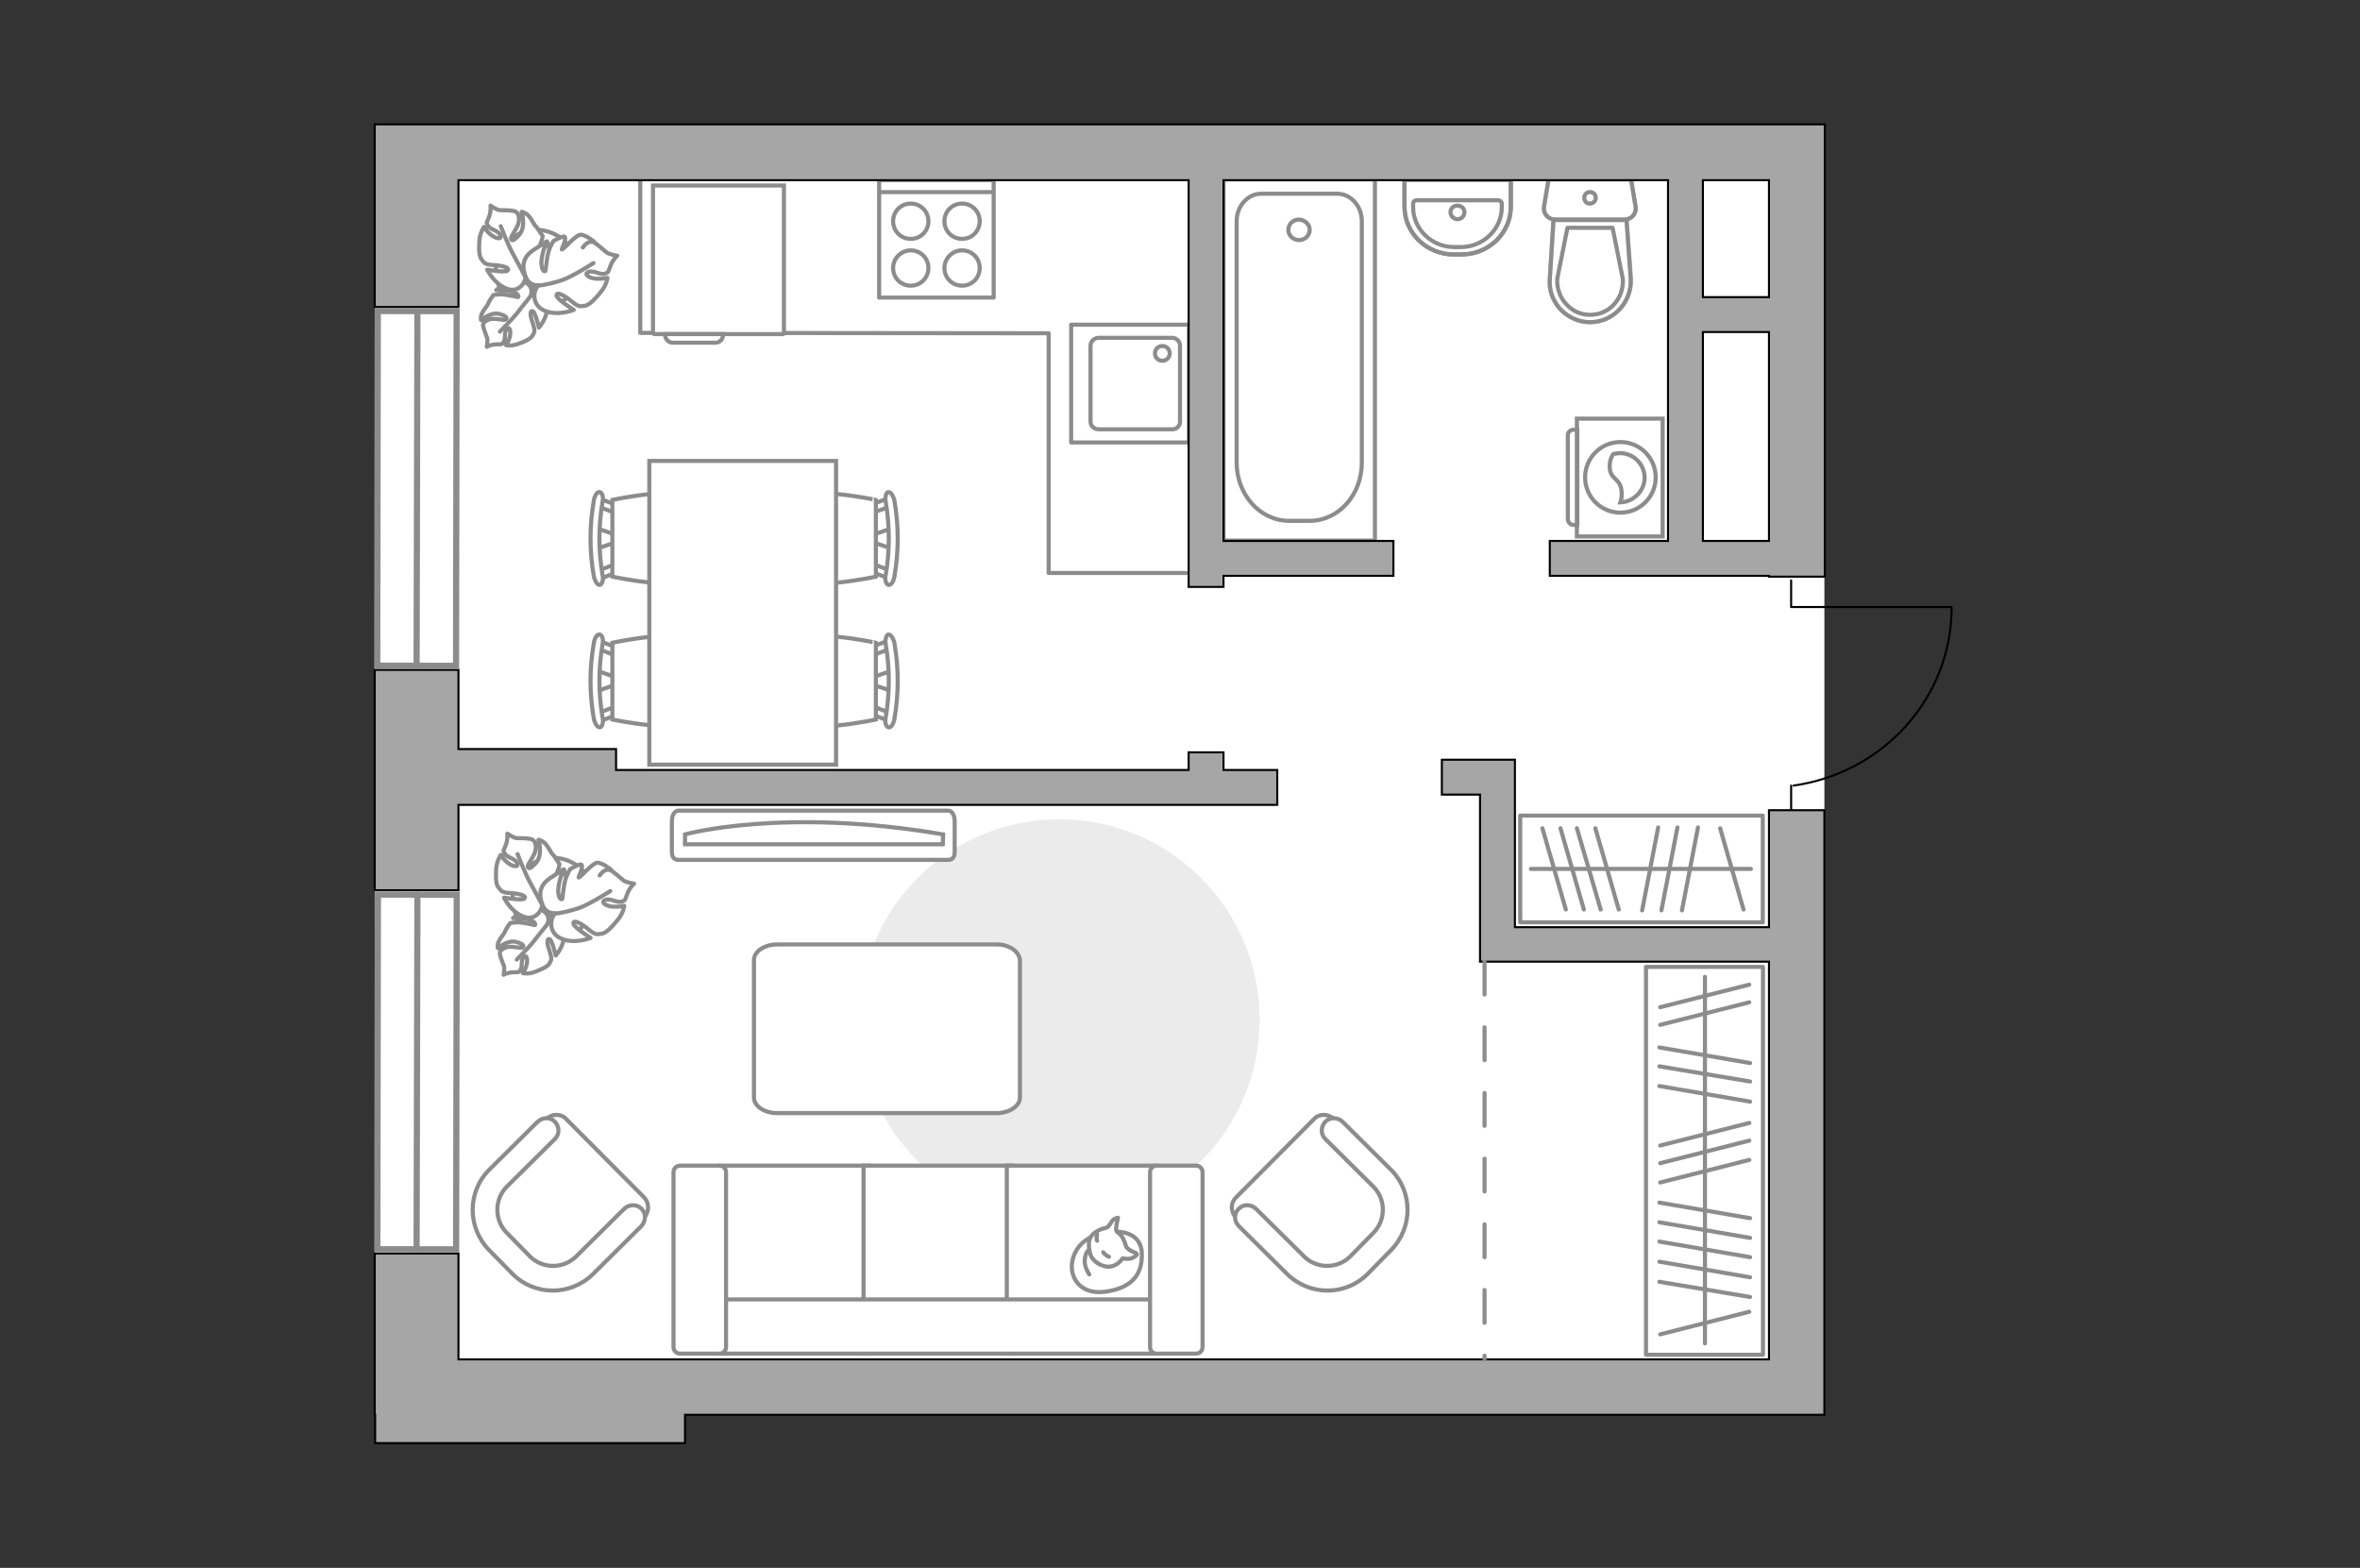 <?xml version="1.0" encoding="utf-8"?>
<!-- Generator: Adobe Illustrator 27.0.0, SVG Export Plug-In . SVG Version: 6.00 Build 0)  -->
<svg version="1.1" xmlns="http://www.w3.org/2000/svg" xmlns:xlink="http://www.w3.org/1999/xlink" x="0px" y="0px"
	 viewBox="0 0 575 382" style="enable-background:new 0 0 575 382;" xml:space="preserve">
<rect x="0" y="0" width="575" height="382" fill="#333333" stroke="none"/>
<style type="text/css">
	.st0{fill:#FFFFFF;}
	.st1{fill:#EBEBEB;}
	.st2{fill:#FFFFFF;stroke:#8C8C8C;stroke-linecap:round;stroke-linejoin:round;stroke-miterlimit:10;}
	.st3{fill:#FFFFFF;stroke:#8C8C8C;stroke-miterlimit:10;}
	.st4{fill:none;stroke:#8C8C8C;stroke-linecap:round;stroke-linejoin:round;stroke-miterlimit:10;}
	.st5{fill-rule:evenodd;clip-rule:evenodd;fill:#FFFFFF;fill-opacity:0.1;stroke:#8C8C8C;stroke-miterlimit:10;}
	.st6{fill:none;stroke:#000000;stroke-width:0.5;stroke-linecap:round;stroke-linejoin:round;stroke-miterlimit:10;}
	.st7{opacity:0.5;}
	.st8{fill:#A6A6A6;stroke:#000000;stroke-width:0.5;stroke-miterlimit:10;}
	.st9{fill:none;stroke:#8C8C8C;stroke-linecap:round;stroke-linejoin:round;stroke-miterlimit:10;stroke-dasharray:8;}
	.st10{fill:#FFFFFF;stroke:#8C8C8C;stroke-width:1.5;stroke-linecap:round;stroke-miterlimit:10;}
</style>
<g id="bg_1_">
	<rect x="91.3" y="30.3" class="st0" width="353.2" height="314.4"/>
</g>
<g id="furniture_1_">
	<path id="Vector_51_00000003801064534830458260000006108266757082769074_" class="st1" d="M258.1,199.6
		c-26.9,0-48.8,21.8-48.8,48.8c0,26.9,21.8,48.8,48.8,48.8c26.9,0,48.8-21.8,48.8-48.8C306.9,221.5,285.1,199.6,258.1,199.6z"/>
	<path id="Vector_84_00000155828787173049205740000004157046640484331435_" class="st2" d="M242.8,230.1h-53.4
		c-3.1,0-5.7,1.7-5.7,3.8v33.5c0,2.1,2.5,3.8,5.7,3.8h53.4c3.1,0,5.7-1.7,5.7-3.8v-33.5C248.3,231.8,245.9,230.1,242.8,230.1z"/>
	<g>
		<path id="Vector_54_00000101824154457239830040000012633529370061807528_" class="st3" d="M175.6,329.8h36.2V284h-36.2V329.8z"/>
		<path id="Vector_55_00000108280874611883172040000000766690633132640948_" class="st3" d="M210.4,329.8h36.2V284h-36.2V329.8z"/>
		<path id="Vector_56_00000091736754269345205450000011549787546157355711_" class="st3" d="M245.3,329.8h36.2V284h-36.2V329.8z"/>
		<path id="Vector_57_00000034775880767699323750000012145746338415576192_" class="st3" d="M173.7,316.6l-3.4,13.2h116.4v-13.2
			H173.7z"/>
		<path id="Vector_58_00000044151053329536274300000009463263349115184015_" class="st3" d="M176.9,328.2v-42.6
			c0-0.9-0.7-1.6-1.6-1.6h-9.6c-0.9,0-1.6,0.7-1.6,1.6v42.6c0,0.9,0.7,1.6,1.6,1.6h9.6C176.2,329.8,176.9,329.1,176.9,328.2z"/>
		<path id="Vector_59_00000084493119938312607270000010510215916897134482_" class="st3" d="M293,328.2v-42.6c0-0.9-0.7-1.6-1.6-1.6
			h-9.6c-0.9,0-1.6,0.7-1.6,1.6v42.6c0,0.9,0.7,1.6,1.6,1.6h9.6C292.3,329.8,293,329.1,293,328.2z"/>
		<g>
			<path class="st2" d="M272.1,300.1c0,0,5.9-0.2,6.1,5.2c0.2,5.4-2.6,8.5-8.8,9.4c-6.2,0.9-9-3.5-8.1-7.6
				C262.2,302.8,266.2,300.1,272.1,300.1z"/>
			<path class="st2" d="M274.4,303.8c0,0,0.6,0.8,1.7,1.2c1.1,0.4,0.9,0.7,0.9,0.7s-1,1.2-2.6,1c-0.9-0.1-0.9-0.1-0.9-0.1
				s-1.1,1.8-3.1,2c-2.1,0.2-4.3-1.5-4.7-2.9c-0.4-1.3-0.7-3.3,0.1-4.4c0.7-1.1,2.4-1.9,3.5-2.1c1.1-0.2,1.3-1.7,2.2-2.2
				c0.9-0.4,0.9-0.3,0.9-0.3s-0.7,2.7-0.4,3.2C272.2,300.5,273.4,300.2,274.4,303.8z"/>
			<path class="st2" d="M268.8,305.1c0,0,0.4,0.7,1.4,1.1"/>
			<path class="st2" d="M267.3,302.3c0,0-0.3-0.8,0-1.5"/>
			<path class="st4" d="M265.4,304.5c0,0-0.9,0.3-1.1,2.4c-0.2,1.8,1.1,3.6,1.1,3.6"/>
		</g>
	</g>
	<g>
		<g>
			<path class="st3" d="M384.2,102v28.7h20.9V102H384.2z"/>
			<path class="st5" d="M382,106v20.5c0,0.7,0.6,1.4,1.4,1.4h0.9v-23.2h-0.9C382.6,104.7,382,105.3,382,106z"/>
		</g>
		<g>
			<circle class="st3" cx="394.8" cy="116.3" r="8.6"/>
			<path class="st3" d="M392.2,114c0.2,3,2.7,2.4,2.9,5.9c0.1,1.1-0.1,1.9-0.3,2.5c3.2-0.1,5.9-2.8,5.9-6c0-3.3-2.7-6-6-6
				c-0.5,0-1,0.1-1.6,0.2C392.6,111.2,392.1,112.5,392.2,114z"/>
		</g>
	</g>
	<g>
		<path id="Vector_90_00000059287809891935878420000016839705688319107488_" class="st3" d="M165.3,197.5c-0.9,0-1.6,1.1-1.6,2.5
			v7.6c0,1.4,0.7,1.9,1.6,1.9H231c0.9,0,1.6-0.5,1.6-1.9V200c0-1.4-0.7-2.5-1.6-2.5H165.3z"/>
		<path id="Vector_91_00000169538432443829763640000015121737618554590086_" class="st3" d="M229.7,205.7h-62.8l0-2.4
			c0,0,23.8-6.7,62.9,0L229.7,205.7z"/>
	</g>
	<g>
		
			<rect x="368.1" y="268.5" transform="matrix(-1.261453e-10 -1 1 -1.261453e-10 132.543 698.172)" class="st4" width="94.5" height="28.5"/>
		<line class="st4" x1="426.4" y1="316" x2="404.3" y2="312.3"/>
		<line class="st4" x1="426.4" y1="311.2" x2="404.3" y2="307.4"/>
		<line class="st4" x1="426.4" y1="306.3" x2="404.3" y2="302.5"/>
		<line class="st4" x1="426.4" y1="301.6" x2="404.3" y2="297.8"/>
		<line class="st4" x1="426.4" y1="296.8" x2="404.3" y2="293"/>
		<line class="st4" x1="426.4" y1="268.4" x2="404.3" y2="264.6"/>
		<line class="st4" x1="426.4" y1="263.5" x2="404.3" y2="259.8"/>
		<line class="st4" x1="426.4" y1="259" x2="404.3" y2="255.2"/>
		<line class="st4" x1="426.2" y1="244.2" x2="404.5" y2="249.7"/>
		<line class="st4" x1="426.2" y1="239.9" x2="404.5" y2="245.4"/>
		<line class="st4" x1="426.2" y1="319.6" x2="404.5" y2="325.1"/>
		<line class="st4" x1="426.2" y1="282.6" x2="404.5" y2="288.1"/>
		<line class="st4" x1="426.2" y1="277.9" x2="404.5" y2="283.4"/>
		<line class="st4" x1="426.2" y1="273.6" x2="404.5" y2="279.1"/>
		<line class="st4" x1="415.4" y1="327.3" x2="415.4" y2="238"/>
	</g>
	<g>
		<path id="Vector_60_00000070082264364436658200000006898464612198386107_" class="st3" d="M130.1,227.6c-4.8-2.6-6.6-8.6-4-13.4
			c2.6-4.8,8.6-6.6,13.4-4c4.8,2.6,6.6,8.6,4,13.4C140.9,228.4,134.9,230.2,130.1,227.6z"/>
		<path class="st2" d="M133.4,225c0,0,0.8-1.6-0.7-2.8c-1.5-1.2-3.2-2-5.4-0.3c-2.2,1.7-2.3,1.8-2.3,1.8s2.9-0.1,4.3,0.5
			c1.4,0.6,1.1,1.2,1,1.2c-0.1,0-2.8-0.7-4.3-0.7c-1.4,0.1-1.7,0.2-1.7,0.2s-1.3,1.8-1.3,2.2c-0.1,0.3-1.1,1.4-1.5,2.3
			c-0.4,0.9-0.2,1.6-0.2,1.6s2.4-2.1,4.5-1.5c2.1,0.6,1.9,1.2,1.4,1.4c-0.4,0.2-2.6-0.5-3.8-0.1c-1.2,0.4-1.7,1-1.6,1.6
			c0,0.6,0.8,2.4,1,3c0.2,0.6-0.1,2.1-0.1,2.1s0.8-0.5,2.2-0.6c1.4-0.1,1.4,0.2,1.9-0.6c0.6-0.8,0-2.3,0.8-3.1
			c0.8-0.8,1,0.7,0.7,1.9c-0.3,1.2-0.9,2-0.9,2s1.4,0.3,2.9-0.3s3.1-1.2,3.6-2.1c0.5-0.9,0.6-1.1,0-3c-0.7-1.9-0.7-3.1,0-2.9
			c0.6,0.2,1.5,4,1.5,4s2.2-2.4,2-5.2C137.4,225,134.6,224.4,133.4,225z"/>
		<path class="st4" d="M125.9,233.8c0,0,3.2-3.2,4.5-4.9c0.8-1.1,2.5-3.1,3.1-3.9c0.9-1.2,1.5-2.7,1.7-4.2"/>
		<path class="st2" d="M132.1,220.2c0,0,1.3,1.6,3.3,0.6c2-1,3.6-2.5,2.9-5.7c-0.8-3.1-0.9-3.3-0.9-3.3s-1.3,3.2-2.6,4.4
			c-1.3,1.2-1.8,0.7-1.7,0.5c0-0.2,2.1-2.7,2.7-4.3c0.6-1.6,0.5-1.9,0.5-1.9s-1.4-2.2-1.7-2.4c-0.3-0.2-1-1.8-1.8-2.6
			c-0.8-0.8-1.6-0.9-1.6-0.9s1.1,3.5-0.5,5.5c-1.7,2-2.1,1.5-2.1,0.9c0-0.6,1.7-2.5,1.9-4c0.2-1.5-0.3-2.2-0.9-2.5
			c-0.7-0.3-3-0.3-3.7-0.3c-0.7,0-2.3-1.1-2.3-1.1s0.2,1.1-0.3,2.6c-0.5,1.5-0.9,1.4-0.3,2.3c0.6,1,2.5,1.1,3,2.3
			c0.5,1.2-1.2,0.8-2.3-0.1c-1.1-0.9-1.7-1.9-1.7-1.9s-0.9,1.3-1.1,3.2c-0.1,1.9-0.2,3.9,0.6,4.8c0.7,0.9,0.9,1.2,3.2,1.3
			c2.3,0.2,3.6,0.7,3.1,1.3c-0.5,0.6-5-0.2-5-0.2s1.6,3.4,4.7,4.6C130.3,224.5,132.2,221.8,132.1,220.2z"/>
		<path class="st4" d="M126.1,208.1c0,0,1.9,4.9,3.1,7c0.8,1.4,2.2,4.1,2.8,5.2c0.9,1.6,2.2,2.9,3.7,3.8"/>
		<g>
			<path class="st2" d="M146.1,213.3c0.9-1.3,1.9-1.6,2.6-1.3c0.7,0.3,2.6,2,3.2,2.5s2.6,0.8,2.6,0.8s-0.9,0.7-1.6,2.3
				c-0.7,1.6-0.3,1.7-1.5,2.1c-1.2,0.3-2.8-1-4-0.4c-1.2,0.6,0.4,1.5,1.9,1.6c1.5,0.1,2.8-0.2,2.8-0.2s-0.2,1.7-1.5,3.3
				c-1.3,1.6-2.8,3.3-4,3.5c-1.3,0.2-1.6,0.3-3.5-1.3c-2-1.6-3.5-2.1-3.4-1.2c0,0.9,4.2,3.5,4.2,3.5s-3.8,1.6-7.1,0.2
				c-3.3-1.4-2.8-5-1.5-6.2c0,0-2.2,0.3-3.1-2c-0.9-2.3-1-4.7,1.9-6.6c2.9-1.9,3.1-2,3.1-2s-1.3,3.5-1.2,5.4c0.2,2,0.9,1.9,1,1.7
				c0.1-0.2,0.3-3.7,1-5.4s1-1.9,1-1.9s2.4-1.4,2.7-1c0.5,0.6-0.9,3.1-0.7,3.1c0.4,0,3.3-3.5,4.5-3.6c1.2-0.1,3.4,1.7,3.4,1.7"/>
			<path class="st4" d="M148.7,217.1c0,0-5.3,3.4-7.8,4.2c-1.6,0.5-4,1.2-5.9,1.3"/>
		</g>
	</g>
	<g>
		<g id="Group_2_00000055670792000270867610000012424074051511528087_">
			<g id="Group_3_00000118373022513123458660000013037376862994483877_">
				<path id="Vector_10_00000035493028753888941110000015359249295618627993_" class="st3" d="M217.3,128.7l-5.2,1.8v1.4l5.2,1.8
					V128.7z"/>
			</g>
			<g id="Group_4_00000109740852944434742460000004596805327064378794_">
				<path id="Vector_11_00000026873359204686845660000015158580914805024385_" class="st3" d="M212.2,138.6c0,0.5,0.3,0.9,0.6,0.9
					l4.2,1.6c0.4,0.2,0.8-0.2,0.9-0.7c0.1-0.6-0.2-1.1-0.5-1.2l-4.2-1.6c-0.4-0.2-0.8,0.2-0.9,0.7
					C212.2,138.4,212.2,138.5,212.2,138.6z"/>
			</g>
			<g id="Group_5_00000048478892695858075410000011183542787260917151_">
				<path id="Vector_12_00000173121606706225578430000017811302994508807056_" class="st3" d="M212.2,123.8c0,0.1,0,0.2,0,0.3
					c0.1,0.6,0.5,0.9,0.9,0.7l4.2-1.6c0.4-0.2,0.6-0.7,0.5-1.3c-0.1-0.6-0.5-0.9-0.9-0.7l-4.2,1.6
					C212.5,122.9,212.2,123.3,212.2,123.8z"/>
			</g>
			<path id="Vector_13_00000016775890010575374290000007984879377922598588_" class="st3" d="M191.6,121.8c-3.3,3.3-3.3,15.4,0,18.7
				c3.9,3.9,21.8,0,21.8,0v-18.7C213.5,121.8,195.5,118,191.6,121.8z"/>
			<path id="Vector_14_00000145056303122223004990000017543498258942067108_" class="st3" d="M215.8,122.3c1,5.9,1,11.9,0,17.8
				c-0.3,1.2,0.1,2.2,0.6,2.4c0.6,0.2,1.3-0.7,1.5-2c1.1-6.1,1.1-12.4,0-18.6c-0.3-1.2-0.9-2.1-1.5-2
				C215.9,120,215.6,121.1,215.8,122.3z"/>
		</g>
		<g id="Group_2_00000006707553515246210880000010443852761673228443_">
			<g id="Group_3_00000102505755725480210220000003812531264549759667_">
				<path id="Vector_10_00000041296508000864111320000010658586828843679363_" class="st3" d="M217.3,163.4l-5.2,1.8v1.4l5.2,1.8
					V163.4z"/>
			</g>
			<g id="Group_4_00000181767744692639877520000015675265853746201271_">
				<path id="Vector_11_00000115483619619859439820000005473246680877224341_" class="st3" d="M212.2,173.3c0,0.5,0.3,0.9,0.6,0.9
					l4.2,1.6c0.4,0.2,0.8-0.2,0.9-0.7c0.1-0.6-0.2-1.1-0.5-1.2l-4.2-1.6c-0.4-0.2-0.8,0.2-0.9,0.7
					C212.2,173.2,212.2,173.2,212.2,173.3z"/>
			</g>
			<g id="Group_5_00000161630633107661756900000010593329485457174705_">
				<path id="Vector_12_00000118387089778412426670000017963956974158264496_" class="st3" d="M212.2,158.5c0,0.1,0,0.2,0,0.3
					c0.1,0.6,0.5,0.9,0.9,0.7l4.2-1.6c0.4-0.2,0.6-0.7,0.5-1.3c-0.1-0.6-0.5-0.9-0.9-0.7l-4.2,1.6
					C212.5,157.6,212.2,158.1,212.2,158.5z"/>
			</g>
			<path id="Vector_13_00000005238975105555043110000006131141523505682062_" class="st3" d="M191.6,156.6c-3.3,3.3-3.3,15.4,0,18.7
				c3.9,3.9,21.8,0,21.8,0v-18.7C213.5,156.6,195.5,152.7,191.6,156.6z"/>
			<path id="Vector_14_00000065034010495714074580000017872436880307569074_" class="st3" d="M215.8,157c1,5.9,1,11.9,0,17.8
				c-0.3,1.2,0.1,2.2,0.6,2.4c0.6,0.2,1.3-0.7,1.5-2c1.1-6.1,1.1-12.4,0-18.6c-0.3-1.2-0.9-2.1-1.5-2
				C215.9,154.8,215.6,155.9,215.8,157z"/>
		</g>
		<g id="Group_2_00000109029676289052093310000005730946285497401729_">
			<g id="Group_3_00000026859691750169014000000018366894924608420773_">
				<path id="Vector_10_00000068637598157561635020000015163885260156518570_" class="st3" d="M145.4,168.4l5.2-1.8v-1.4l-5.2-1.8
					V168.4z"/>
			</g>
			<g id="Group_4_00000128445621287764763230000008050935276461747589_">
				<path id="Vector_11_00000178906646463652043290000016643816671163199911_" class="st3" d="M150.4,158.5c0-0.5-0.3-0.9-0.6-0.9
					l-4.2-1.6c-0.4-0.2-0.8,0.2-0.9,0.7c-0.1,0.6,0.2,1.1,0.5,1.2l4.2,1.6c0.4,0.2,0.8-0.2,0.9-0.7
					C150.4,158.7,150.4,158.6,150.4,158.5z"/>
			</g>
			<g id="Group_5_00000155852772634419877440000009007115589074901911_">
				<path id="Vector_12_00000003064785534776392900000015123446361364143012_" class="st3" d="M150.4,173.3c0-0.1,0-0.2,0-0.3
					c-0.1-0.6-0.5-0.9-0.9-0.7l-4.2,1.6c-0.4,0.2-0.6,0.7-0.5,1.3c0.1,0.6,0.5,0.9,0.9,0.7l4.2-1.6
					C150.2,174.2,150.4,173.8,150.4,173.3z"/>
			</g>
			<path id="Vector_13_00000005950238644812860880000002111707631935503268_" class="st3" d="M171,175.3c3.3-3.3,3.3-15.4,0-18.7
				c-3.9-3.9-21.8,0-21.8,0v18.7C149.2,175.3,167.2,179.1,171,175.3z"/>
			<path id="Vector_14_00000152949183389148088350000017653846401929061040_" class="st3" d="M146.8,174.8c-1-5.9-1-11.9,0-17.8
				c0.3-1.2-0.1-2.2-0.6-2.4c-0.6-0.2-1.3,0.7-1.5,2c-1.1,6.1-1.1,12.4,0,18.6c0.3,1.2,0.9,2.1,1.5,2
				C146.7,177.1,147.1,176,146.8,174.8z"/>
		</g>
		<g id="Group_2_00000045600208541420233960000015875131507855585461_">
			<g id="Group_3_00000020399946297131936680000005950947558469485969_">
				<path id="Vector_10_00000080167225202698185180000016362436294844288671_" class="st3" d="M145.4,133.7l5.2-1.8v-1.4l-5.2-1.8
					V133.7z"/>
			</g>
			<g id="Group_4_00000033327412481429452280000003194404454135207333_">
				<path id="Vector_11_00000064325306972352492270000002748314209402459535_" class="st3" d="M150.4,123.8c0-0.5-0.3-0.9-0.6-0.9
					l-4.2-1.6c-0.4-0.2-0.8,0.2-0.9,0.7c-0.1,0.6,0.2,1.1,0.5,1.2l4.2,1.6c0.4,0.2,0.8-0.2,0.9-0.7
					C150.4,123.9,150.4,123.9,150.4,123.8z"/>
			</g>
			<g id="Group_5_00000170239284328472027580000012274871653608194434_">
				<path id="Vector_12_00000144331904261776481040000015233094642436310690_" class="st3" d="M150.4,138.6c0-0.1,0-0.2,0-0.3
					c-0.1-0.6-0.5-0.9-0.9-0.7l-4.2,1.6c-0.4,0.2-0.6,0.7-0.5,1.3c0.1,0.6,0.5,0.9,0.9,0.7l4.2-1.6
					C150.2,139.5,150.4,139.1,150.4,138.6z"/>
			</g>
			<path id="Vector_13_00000125601046612450378810000014108064030276610945_" class="st3" d="M171,140.5c3.3-3.3,3.3-15.4,0-18.7
				c-3.9-3.9-21.8,0-21.8,0v18.7C149.2,140.5,167.2,144.4,171,140.5z"/>
			<path id="Vector_14_00000125573099588611894040000012537700533695251334_" class="st3" d="M146.8,140.1c-1-5.9-1-11.9,0-17.8
				c0.3-1.2-0.1-2.2-0.6-2.4c-0.6-0.2-1.3,0.7-1.5,2c-1.1,6.1-1.1,12.4,0,18.6c0.3,1.2,0.9,2.1,1.5,2
				C146.7,142.3,147.1,141.2,146.8,140.1z"/>
		</g>
		<path id="Vector_35_00000144328923518139685180000015909105433054703745_" class="st3" d="M203.7,186.3v-74h-45.5v60.4v13.6H203.7
			z"/>
	</g>
	<path id="Vector_148_00000101080383295329175890000012005655872428962748_" class="st4" d="M156,44l0,37.1l99.5,0.1v58.4h33.5"/>
	<g>
		<path id="Vector_8_00000139262578810442450780000008498428077770154674_" class="st3" d="M159.4,81.4h31.4c0.1,0,0.2-0.1,0.2-0.2
			V45.2h-31.9v35.9C159.2,81.2,159.2,81.4,159.4,81.4z"/>
		<path id="Vector_9_00000148655828864502934720000012913902687086250662_" class="st3" d="M176.2,81.4H162c0,1.2,0.9,2.1,1.9,2.1
			h10.4C175.4,83.5,176.2,82.6,176.2,81.4z"/>
	</g>
	<g>
		
			<rect x="370.4" y="198.7" transform="matrix(-1 1.362740e-10 -1.362740e-10 -1 799.888 423.416)" class="st4" width="59.1" height="26"/>
		<line class="st4" x1="413.7" y1="201.6" x2="409.8" y2="221.8"/>
		<line class="st4" x1="408.7" y1="201.6" x2="404.8" y2="221.8"/>
		<line class="st4" x1="404" y1="201.6" x2="400.1" y2="221.8"/>
		<line class="st4" x1="380.2" y1="201.8" x2="385.9" y2="221.6"/>
		<line class="st4" x1="375.8" y1="201.8" x2="381.5" y2="221.6"/>
		<line class="st4" x1="388.7" y1="201.8" x2="394.4" y2="221.6"/>
		<line class="st4" x1="384.2" y1="201.8" x2="390" y2="221.6"/>
		<line class="st4" x1="419.1" y1="201.8" x2="424.8" y2="221.6"/>
		<line class="st4" x1="426.6" y1="211.7" x2="373" y2="211.7"/>
	</g>
	<g>
		<path id="Vector_37_00000031918106787788568530000011641244295348828828_" class="st3" d="M301.1,291.8l19.1-19.2
			c1.2-1.3,3.4-1.3,4.7,0l13.3,13.2c4.9,4.8,4.9,12.7,0.1,17.5l-6.4,6.4c-4.8,4.9-12.7,4.9-17.5,0.1l-13.3-13.2
			C299.8,295.2,299.8,293.1,301.1,291.8z"/>
		<path id="Vector_38_00000114074205711052967930000004210509350373492913_" class="st3" d="M301.8,294.5c1.2-1.2,3-1.1,4.2,0
			l11.7,11.6c3.1,3.1,8.2,3.1,11.3,0l5.6-5.7c3.1-3.1,3.1-8.2,0-11.3l-11.7-11.6c-1.2-1.2-1.1-3,0-4.2c1.2-1.2,3-1.1,4.2,0
			l11.7,11.6c5.5,5.4,5.5,14.2,0.1,19.7l-5.6,5.7c-5.4,5.5-14.2,5.5-19.7,0.1l-11.7-11.6C300.6,297.5,300.6,295.7,301.8,294.5z"/>
	</g>
	<g>
		<path id="Vector_37_00000057126921046968115590000011371370327508981417_" class="st3" d="M157,291.8l-19.1-19.2
			c-1.2-1.3-3.4-1.3-4.7,0l-13.3,13.2c-4.9,4.8-4.9,12.7-0.1,17.5l6.4,6.4c4.8,4.9,12.7,4.9,17.5,0.1l13.3-13.2
			C158.2,295.2,158.2,293.1,157,291.8z"/>
		<path id="Vector_38_00000144312213376840067260000006300934157237089954_" class="st3" d="M156.3,294.5c-1.2-1.2-3-1.1-4.2,0
			l-11.7,11.6c-3.1,3.1-8.2,3.1-11.3,0l-5.6-5.7c-3.1-3.1-3.1-8.2,0-11.3l11.7-11.6c1.2-1.2,1.1-3,0-4.2c-1.2-1.2-3-1.1-4.2,0
			l-11.7,11.6c-5.5,5.4-5.5,14.2-0.1,19.7l5.6,5.7c5.4,5.5,14.2,5.5,19.7,0.1l11.7-11.6C157.4,297.5,157.5,295.7,156.3,294.5z"/>
	</g>
	<g>
		<path id="Vector_60_00000088845210252105909530000015977214965296197259_" class="st3" d="M126,74.6c-4.8-2.6-6.6-8.6-4-13.4
			c2.6-4.8,8.6-6.6,13.4-4c4.8,2.6,6.6,8.6,4,13.4C136.8,75.4,130.8,77.2,126,74.6z"/>
		<path class="st2" d="M129.3,72c0,0,0.8-1.6-0.7-2.8c-1.5-1.2-3.2-2-5.4-0.3c-2.2,1.7-2.3,1.8-2.3,1.8s2.9-0.1,4.3,0.5
			c1.4,0.6,1.1,1.2,1,1.2c-0.1,0-2.8-0.7-4.3-0.7c-1.4,0.1-1.7,0.2-1.7,0.2s-1.3,1.8-1.3,2.2c-0.1,0.3-1.1,1.4-1.5,2.3
			c-0.4,0.9-0.2,1.6-0.2,1.6s2.4-2.1,4.5-1.5c2.1,0.6,1.9,1.2,1.4,1.4c-0.4,0.2-2.6-0.5-3.8-0.1c-1.2,0.4-1.7,1-1.6,1.6s0.8,2.4,1,3
			c0.2,0.6-0.1,2.1-0.1,2.1s0.8-0.5,2.2-0.6c1.4-0.1,1.4,0.2,1.9-0.6c0.6-0.8,0-2.3,0.8-3.1c0.8-0.8,1,0.7,0.7,1.9
			c-0.3,1.2-0.9,2-0.9,2s1.4,0.3,2.9-0.3c1.5-0.5,3.1-1.2,3.6-2.1s0.6-1.1,0-3c-0.7-1.9-0.7-3.1,0-2.9c0.6,0.2,1.5,4,1.5,4
			s2.2-2.4,2-5.2C133.3,71.9,130.5,71.4,129.3,72z"/>
		<path class="st4" d="M121.8,80.8c0,0,3.2-3.2,4.5-4.9c0.8-1.1,2.5-3.1,3.1-3.9c0.9-1.2,1.5-2.7,1.7-4.2"/>
		<path class="st2" d="M128,67.2c0,0,1.3,1.6,3.3,0.6c2-1,3.6-2.5,2.9-5.7c-0.8-3.1-0.9-3.3-0.9-3.3s-1.3,3.2-2.6,4.4
			c-1.3,1.2-1.8,0.7-1.7,0.5c0-0.2,2.1-2.7,2.7-4.3c0.6-1.6,0.5-1.9,0.5-1.9s-1.4-2.2-1.7-2.4c-0.3-0.2-1-1.8-1.8-2.6
			c-0.8-0.8-1.6-0.9-1.6-0.9s1.1,3.5-0.5,5.5c-1.7,2-2.1,1.5-2.1,0.9c0-0.6,1.7-2.5,1.9-4c0.2-1.5-0.3-2.2-0.9-2.5
			c-0.7-0.3-3-0.3-3.7-0.3c-0.7,0-2.3-1.1-2.3-1.1s0.2,1.1-0.3,2.6c-0.5,1.5-0.9,1.4-0.3,2.3c0.6,1,2.5,1.1,3,2.3
			c0.5,1.2-1.2,0.8-2.3-0.1c-1.1-0.9-1.7-1.9-1.7-1.9s-0.9,1.3-1.1,3.2c-0.1,1.9-0.2,3.9,0.6,4.8c0.7,0.9,0.9,1.2,3.2,1.3
			c2.3,0.2,3.6,0.7,3.1,1.3c-0.5,0.6-5-0.2-5-0.2s1.6,3.4,4.7,4.6C126.3,71.5,128.2,68.8,128,67.2z"/>
		<path class="st4" d="M122,55.1c0,0,1.9,4.9,3.1,7c0.8,1.4,2.2,4.1,2.8,5.2c0.9,1.6,2.2,2.9,3.7,3.8"/>
		<g>
			<path class="st2" d="M142,60.3c0.9-1.3,1.9-1.6,2.6-1.3c0.7,0.3,2.6,2,3.2,2.5c0.6,0.5,2.6,0.8,2.6,0.8s-0.9,0.7-1.6,2.3
				c-0.7,1.6-0.3,1.7-1.5,2.1c-1.2,0.3-2.8-1-4-0.4c-1.2,0.6,0.4,1.5,1.9,1.6c1.5,0.1,2.8-0.2,2.8-0.2s-0.2,1.7-1.5,3.3
				s-2.8,3.3-4,3.5c-1.3,0.2-1.6,0.3-3.5-1.3c-2-1.6-3.5-2.1-3.4-1.2c0,0.9,4.2,3.5,4.2,3.5s-3.8,1.6-7.1,0.2
				c-3.3-1.4-2.8-5-1.5-6.2c0,0-2.2,0.3-3.1-2c-0.9-2.3-1-4.7,1.9-6.6c2.9-1.9,3.1-2,3.1-2s-1.3,3.5-1.2,5.4c0.2,2,0.9,1.9,1,1.7
				c0.1-0.2,0.3-3.7,1-5.4c0.7-1.7,1-1.9,1-1.9s2.4-1.4,2.7-1c0.5,0.6-0.9,3.1-0.7,3.1c0.4,0,3.3-3.5,4.5-3.6
				c1.2-0.1,3.4,1.7,3.4,1.7"/>
			<path class="st4" d="M144.6,64.1c0,0-5.3,3.4-7.8,4.2c-1.6,0.5-4,1.2-5.9,1.3"/>
		</g>
	</g>
</g>
<g id="plan">
	<g>
		<polyline class="st6" points="475.4,147.9 436.4,147.9 436.4,141.4 		"/>
		<line class="st6" x1="436.4" y1="197.4" x2="436.4" y2="191.4"/>
		<path class="st6" d="M437,191.4c21.8-3.1,38.5-21.3,38.5-43.4"/>
	</g>
	<g>
		<g class="st7">
			<path class="st4" d="M378.9,53.5l16.9,0c1.7,0,3-1.5,2.7-3.2l-1.1-6.6l-20.1,0l-1.1,6.6C375.9,52,377.2,53.5,378.9,53.5z"/>
			<path class="st4" d="M396.3,53.6l-17.8,0l-0.9,14.3c-0.4,5.8,4.2,10.6,9.9,10.6c5.7,0,10.2-4.9,9.9-10.6L396.3,53.6z"/>
		</g>
		<g>
			<path class="st4" d="M378.9,53.5l16.9,0c1.7,0,3-1.5,2.7-3.2l-1.1-6.6l-20.1,0l-1.1,6.6C375.9,52,377.2,53.5,378.9,53.5z"/>
			<path class="st4" d="M387.4,78.5L387.4,78.5c5.7,0,10.2-4.9,9.9-10.6l-1-14.3l-17.8,0l-0.9,14.3
				C377.1,73.6,381.7,78.5,387.4,78.5z"/>
			<path class="st4" d="M392.9,55.5l2.5,12.5c0.1,2.3-0.6,4.4-2.1,6.1c-1.5,1.7-3.6,2.6-5.9,2.6c-2.2,0-4.3-0.9-5.8-2.6
				c-1.5-1.6-2.3-3.8-2.2-6.1l2.5-12.5L392.9,55.5z"/>
			<path class="st4" d="M386,48.2c0-0.8,0.6-1.4,1.4-1.4c0.8,0,1.4,0.6,1.4,1.4c0,0.8-0.7,1.4-1.4,1.4C386.6,49.7,386,49,386,48.2z"
				/>
		</g>
	</g>
	<g>
		<polyline class="st4" points="298.1,131.7 298.1,43.7 335,43.7 335,131.7 298.1,131.7 		"/>
		<path class="st4" d="M319.1,126.9l-5,0c-7.1,0-12.8-6.4-12.8-14.2l0-58.8c0-3.7,2.7-6.7,6-6.7l18.5,0c3.3,0,6,3,6,6.7l0,58.8
			C331.8,120.6,326.1,126.9,319.1,126.9z"/>
		<path class="st4" d="M319.1,56c0,1.4-1.2,2.5-2.6,2.5c-1.4,0-2.6-1.1-2.6-2.5c0-1.4,1.1-2.5,2.6-2.5C318,53.6,319.1,54.7,319.1,56
			z"/>
	</g>
	<g>
		<path class="st4" d="M356.1,62l-1.9,0c-6.6,0-12-5.2-12-11.6l0-6.6l25.9,0v6.6C368.1,56.8,362.7,62,356.1,62z"/>
		<g>
			<path class="st4" d="M355.9,60.2h-1.6c-5.5,0-10-4.4-10-9.7v-0.9c0-0.5,0.4-0.8,0.8-0.8l19.9,0c0.5,0,0.9,0.4,0.9,0.8v0.9
				C365.9,55.8,361.4,60.2,355.9,60.2z"/>
			<path class="st4" d="M356.8,51.7c0,0.9-0.7,1.7-1.7,1.7c-0.9,0-1.7-0.8-1.7-1.7c0-0.9,0.7-1.6,1.7-1.6
				C356.1,50.1,356.8,50.8,356.8,51.7z"/>
			<path class="st4" d="M356.1,62l-1.9,0c-6.6,0-12-5.2-12-11.6l0-6.6l25.9,0v6.6C368.1,56.8,362.7,62,356.1,62z"/>
		</g>
	</g>
	<g>
		<g>
			
				<rect x="260.9" y="79.1" transform="matrix(-4.472937e-10 -1 1 -4.472937e-10 181.882 368.704)" class="st4" width="28.7" height="28.7"/>
		</g>
		<path class="st4" d="M287.5,102.8V84.2c0-1.1-0.9-1.9-2-1.9h-17.8c-1.1,0-2,0.9-2,1.9v18.5c0,1.1,0.9,1.9,2,1.9h17.8
			C286.6,104.7,287.5,103.8,287.5,102.8z"/>
		<path class="st4" d="M281.4,86.1c0-1,0.8-1.8,1.8-1.8c1,0,1.8,0.8,1.8,1.8c0,1-0.8,1.8-1.8,1.8C282.2,87.9,281.4,87.1,281.4,86.1z
			"/>
	</g>
	<g>
		<rect x="214.2" y="43.9" class="st4" width="27.9" height="28.6"/>
		<g>
			<g>
				<path class="st4" d="M221.9,61c2.4,0,4.3,1.9,4.3,4.3c0,2.4-1.9,4.3-4.3,4.3c-2.4,0-4.3-1.9-4.3-4.3C217.6,63,219.5,61,221.9,61
					z"/>
				<path class="st4" d="M221.9,49.6c2.4,0,4.3,1.9,4.3,4.3c0,2.4-1.9,4.3-4.3,4.3c-2.4,0-4.3-1.9-4.3-4.3
					C217.6,51.5,219.5,49.6,221.9,49.6z"/>
			</g>
			<g>
				<path class="st4" d="M234.4,61c2.4,0,4.3,1.9,4.3,4.3c0,2.4-1.9,4.3-4.3,4.3c-2.4,0-4.3-1.9-4.3-4.3C230.1,63,232,61,234.4,61z"
					/>
				<path class="st4" d="M234.4,49.6c2.4,0,4.3,1.9,4.3,4.3c0,2.4-1.9,4.3-4.3,4.3c-2.4,0-4.3-1.9-4.3-4.3
					C230.1,51.5,232,49.6,234.4,49.6z"/>
			</g>
		</g>
		<line class="st4" x1="214.2" y1="46.8" x2="241.7" y2="46.8"/>
	</g>
	<g>
		<polygon class="st8" points="91.3,216.9 111.7,216.9 111.7,196.1 136.9,196.1 150.1,196.1 311.2,196.1 311.2,187.6 298.1,187.6 
			298.1,183.3 289.6,183.3 289.6,187.6 150.1,187.6 150.1,182.5 111.7,182.5 111.7,180.1 111.7,180.1 111.7,163.2 91.3,163.2 
			91.3,191.7 91.3,191.7 		"/>
		<path class="st8" d="M437.8,30.3H431H111.7h-2.9H91.3v44.5h20.4V43.9h177.9V143h8.5v-2.7h41.4v-8.5h-41.4V43.9h108.3v87.9h-28.8
			v8.5H431v0.2h13.6v-0.2v-8.5V30.3H437.8z M431,43.9v28.5h-16.1V43.9H431z M414.9,131.8V80.9H431v50.9H414.9z"/>
		<polygon class="st8" points="431,225.9 369.1,225.9 369.1,185.1 361.9,185.1 360.6,185.1 351.3,185.1 351.3,193.6 360.6,193.6 
			360.6,225.9 360.6,234.3 369.1,234.3 431,234.3 431,331.2 111.7,331.2 111.7,305.4 91.3,305.4 91.3,344.7 91.3,344.7 91.4,344.7 
			91.4,351.6 166.9,351.6 166.9,344.7 431,344.7 444.5,344.7 444.5,331.2 444.5,197.4 431,197.4 		"/>
	</g>
	<line class="st9" x1="361.7" y1="234.3" x2="361.7" y2="331.2"/>
</g>
<g id="windows_1_">
	<g>
		
			<rect x="58.4" y="251.6" transform="matrix(1.627980e-03 -1 1 1.627980e-03 -159.757 362.35)" class="st10" width="86.4" height="19.2"/>
		<line class="st10" x1="101.5" y1="304.4" x2="101.7" y2="218"/>
	</g>
	<g>
		
			<rect x="58.4" y="109.4" transform="matrix(1.627980e-03 -1 1 1.627980e-03 -17.581 220.405)" class="st10" width="86.4" height="19.2"/>
		<line class="st10" x1="101.5" y1="162.2" x2="101.7" y2="75.8"/>
	</g>
</g>
<g id="points">
	<path id="r1_00000055686220831101274220000015993300736273256320_" class="st4" d="M290,244.2"/>
	<path id="k1" class="st4" d="M181,147.9"/>
	<path id="s1" class="st4" d="M361.7,93.5"/>
	<path id="g1" class="st4" d="M382.8,285.4"/>
	<path id="h1" class="st4" d="M400.7,169.7"/>
</g>
</svg>

